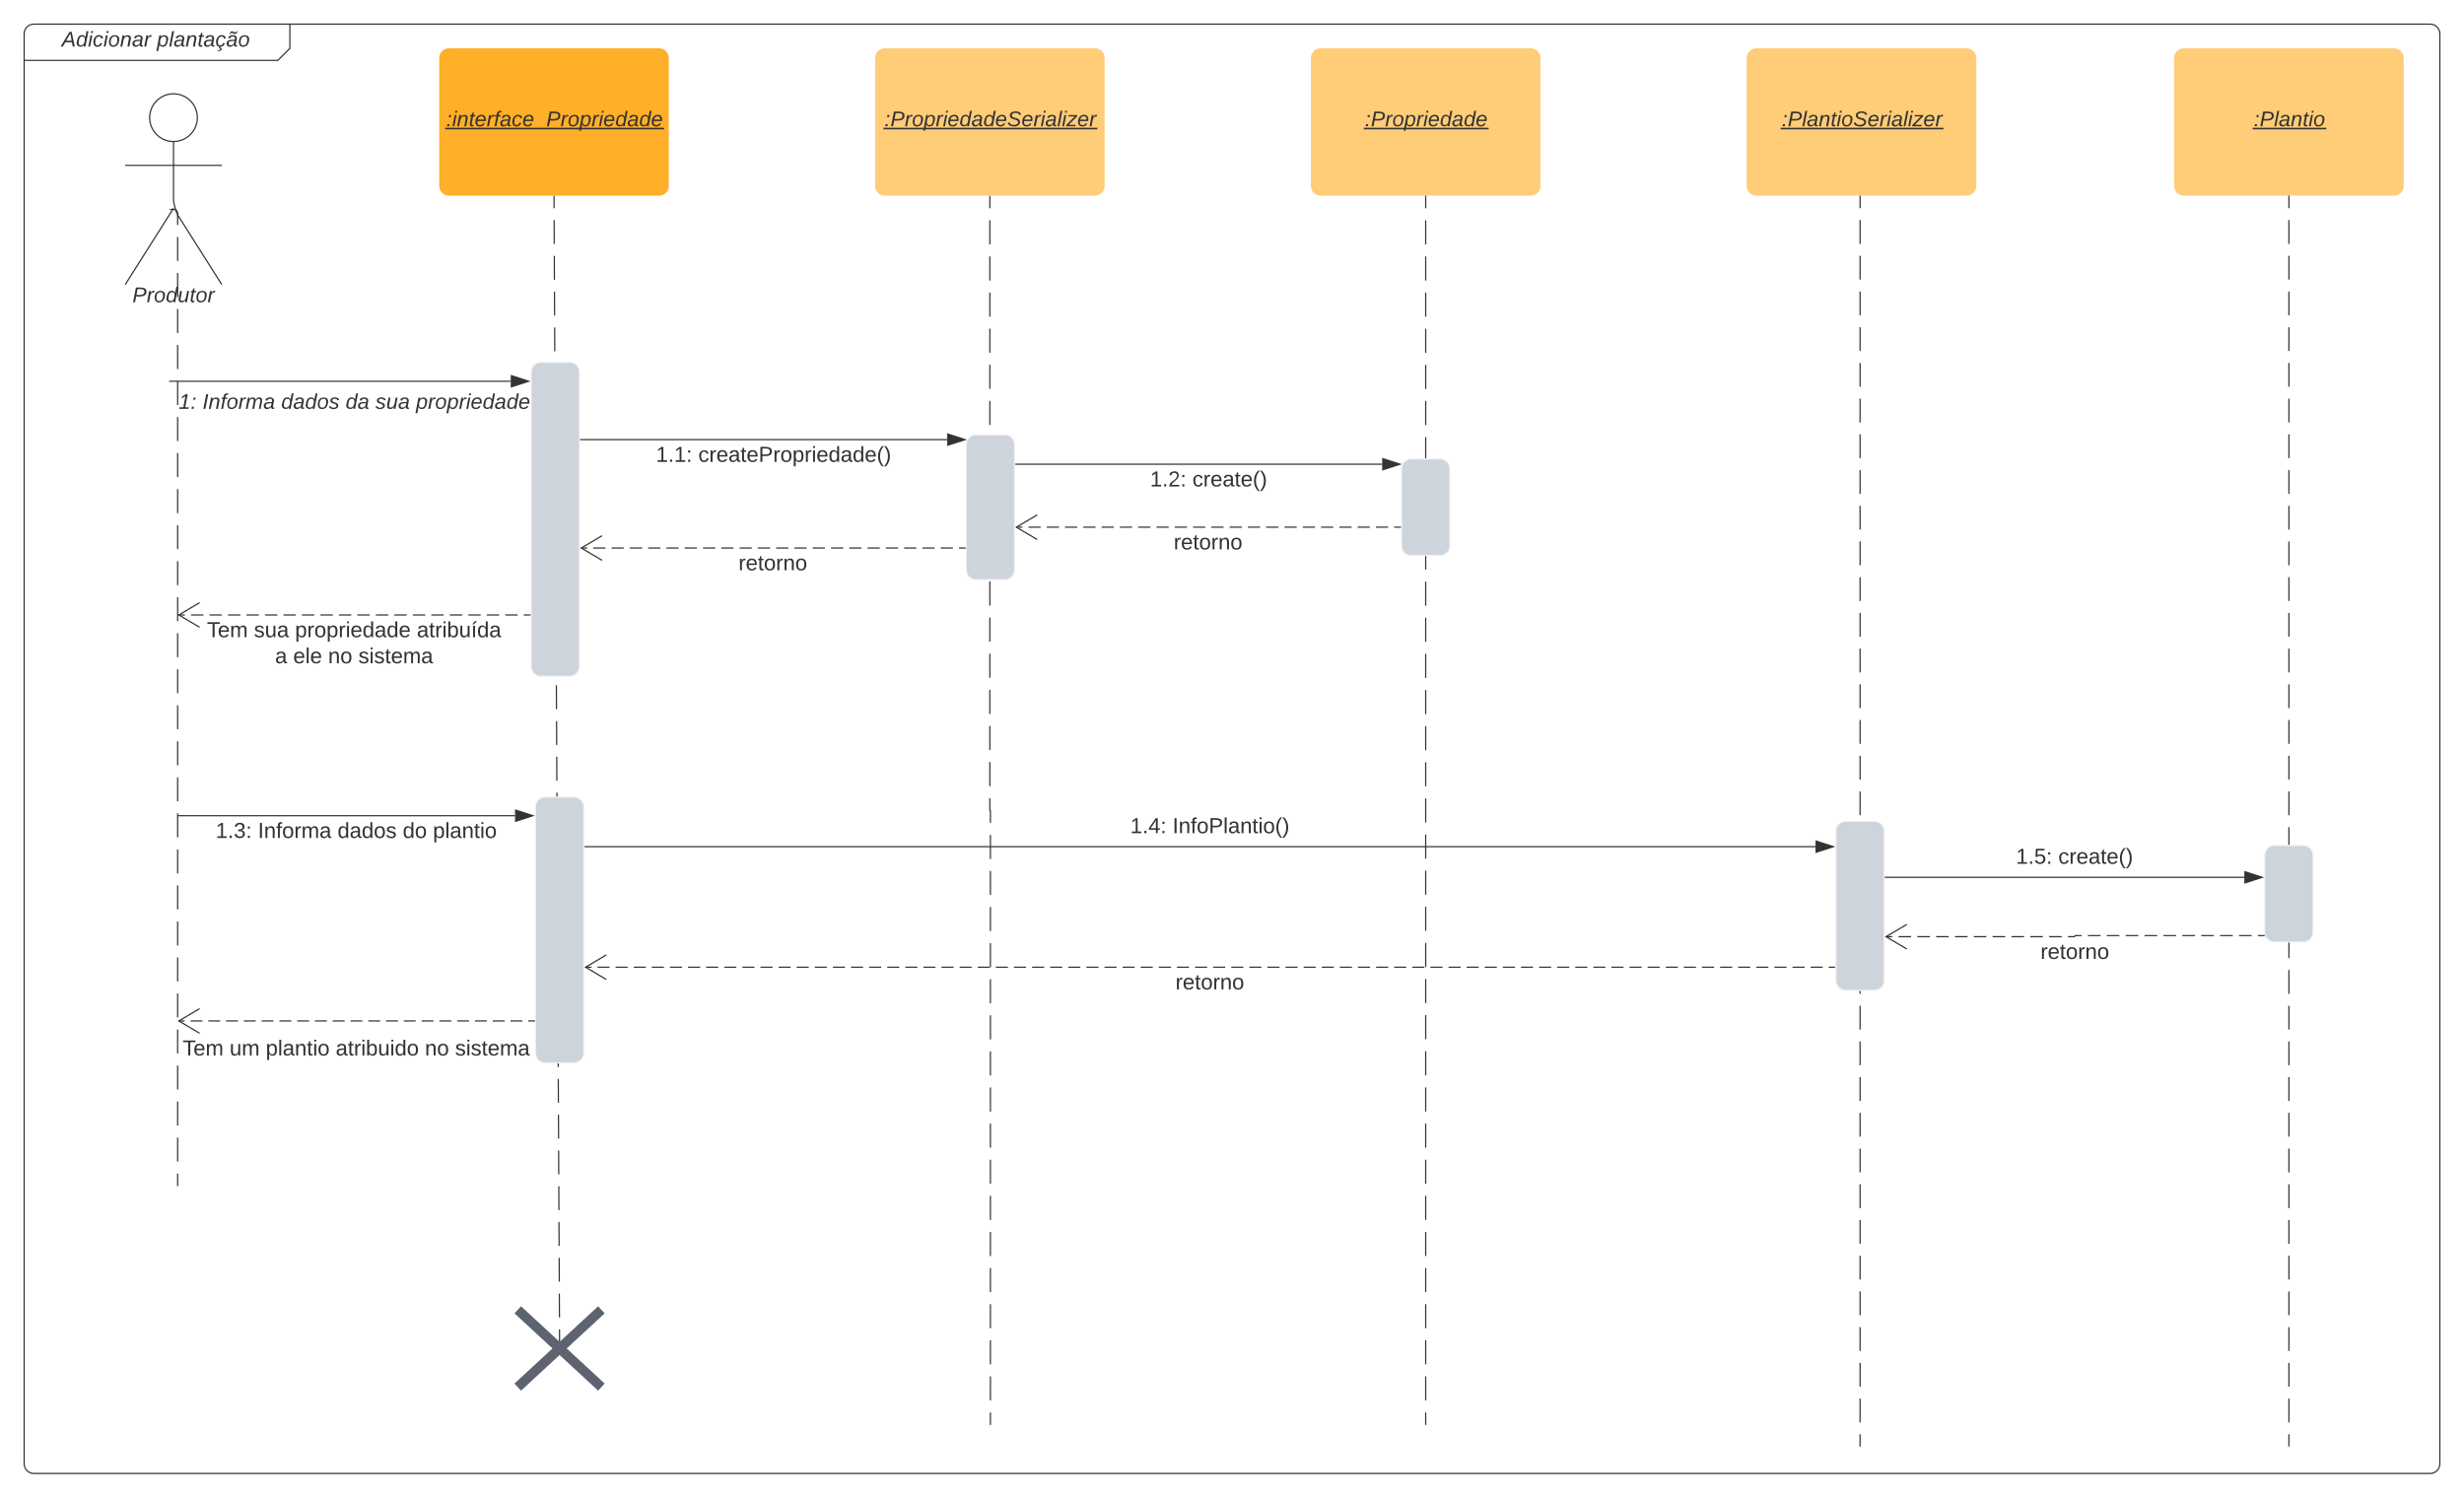 <svg xmlns="http://www.w3.org/2000/svg" xmlns:xlink="http://www.w3.org/1999/xlink" xmlns:lucid="lucid" width="2040" height="1240"><g transform="translate(-240 -180)" lucid:page-tab-id="0_0"><path d="M0 0h2320v1898.46H0z" fill="#fff"/><path d="M260 208c0-4.42 3.58-8 8-8h204c4.42 0 8 3.58 8 8v4.93c0 3.9-2.24 9.3-5 12.07-2.76 2.76-8.17 5-12.07 5H268c-4.42 0-8-3.58-8-8z" fill="#fff"/><path d="M480 200v20l-10 10H260" stroke="#333" fill="none"/><path d="M260 208c0-4.42 3.58-8 8-8h1984c4.42 0 8 3.58 8 8v1184c0 4.42-3.58 8-8 8H268c-4.42 0-8-3.58-8-8z" stroke="#333" fill="none"/><use xlink:href="#a" transform="matrix(1,0,0,1,268,200) translate(23.074 18.556)"/><use xlink:href="#b" transform="matrix(1,0,0,1,268,200) translate(101.938 18.556)"/><path d="M698.7 342.5l.04 9.88m.05 9.87l.08 19.75m.05 9.88l.1 19.75m.04 9.87l.1 19.76m.05 9.87l.1 19.75m.04 9.88l.1 19.75m.04 9.88l.1 19.75m.05 9.88l.1 19.76m.04 9.88l.1 19.75m.03 9.86l.1 19.75m.05 9.9l.1 19.74m.04 9.88l.1 19.75m.05 9.87l.1 19.75m.04 9.87l.1 19.75m.05 9.88l.1 19.75m.05 9.87l.1 19.75m.04 9.88l.1 19.75m.04 9.88l.1 19.75m.05 9.87l.1 19.75m.04 9.88l.1 19.75m.04 9.88l.1 19.75m.06 9.88l.1 19.75m.04 9.88l.1 19.76m.04 9.88l.1 19.75m.05 9.86l.08 19.75m.05 9.9l.1 19.74m.05 9.87l.1 19.77m.04 9.87l.1 19.75m.04 9.87l.1 19.75m.05 9.87l.1 19.75m.05 9.87l.1 19.75m.04 9.88l.1 19.75m.04 9.87l.05 9.88" stroke="#333" fill="none"/><path d="M699.2 342.5l-1 .02V342h1z" stroke="#333" stroke-width=".05" fill="#333"/><path d="M703.28 1290.54l.02 3.5" stroke="#333" fill="none"/><path d="M679.76 488c0-4.42 3.58-8 8-8h24c4.42 0 8 3.58 8 8v244c0 4.42-3.58 8-8 8h-24c-4.42 0-8-3.58-8-8z" stroke="#f2f2f2" fill="#ced4db"/><path d="M1059.52 342.5v9.97m0 9.96v19.93m0 9.97v19.93m0 9.97v19.93m0 9.96v19.94m0 9.96v19.93m0 9.97v19.93m0 9.97v19.93m0 9.97v19.93m0 9.96v19.95m0 9.96v19.94m0 9.97v19.94m0 9.97v19.94m0 9.96v19.94m0 9.96v19.93m0 9.97v19.93m0 9.97v19.93m0 9.96v9.96l.07.17.16.07.17.07.07.17v9.97m0 9.97v19.93m0 9.97V921m0 9.97v19.93m0 9.96v19.94m0 9.96v19.93m0 9.96v19.93m0 9.96v19.93m0 9.95v19.94m0 9.95v19.93m0 9.97v19.93m0 9.97v19.93m0 9.97v19.93m0 9.96v19.94m0 9.96v19.93m0 9.97v19.93m0 9.97v19.93m0 9.96v9.97" stroke="#333" fill="none"/><path d="M1060.02 342.5h-1v-.5h1z" stroke="#333" stroke-width=".05" fill="#333"/><path d="M1060 1359.5v.5" stroke="#333" fill="none"/><path d="M660 1264.5c0-4.42 3.58-8 8-8h70.57c4.42 0 8 3.58 8 8v64c0 4.4-3.58 8-8 8H668c-4.42 0-8-3.6-8-8z" fill="none"/><path d="M668.66 1264.5l69.26 64m0-64l-69.26 64" stroke="#5d646f" stroke-width="8" fill="none"/><path d="M1040 548c0-4.42 3.58-8 8-8h24c4.42 0 8 3.58 8 8v104c0 4.42-3.58 8-8 8h-24c-4.42 0-8-3.58-8-8z" stroke="#f2f2f2" fill="#ced4db"/><path d="M603.65 228c0-4.42 3.58-8 8-8h174.07c4.42 0 8 3.58 8 8v106c0 4.42-3.58 8-8 8H611.65c-4.42 0-8-3.58-8-8z" stroke="#000" stroke-opacity="0" fill="#ffaf28"/><use xlink:href="#c" transform="matrix(1,0,0,1,611.65,228) translate(-2.253 56.556)"/><path d="M964.48 228c0-4.42 3.6-8 8-8h174.08c4.42 0 8 3.58 8 8v106c0 4.42-3.58 8-8 8H972.48c-4.4 0-8-3.58-8-8z" stroke="#000" stroke-opacity="0" fill="#ffcc78"/><use xlink:href="#d" transform="matrix(1,0,0,1,972.484,228) translate(-0.204 56.556)"/><path d="M403.4 277.42c0 10.9-8.84 19.75-19.75 19.75-10.9 0-19.75-8.85-19.75-19.75s8.84-19.75 19.75-19.75c10.9 0 19.75 8.84 19.75 19.75z" stroke="#333" fill="#fff"/><path d="M383.65 297.17v47.3c0 4.4 1.92 11.02 4.28 14.76l35.72 56.44m-40-63.2l-40 63.2m0-98.75h80" stroke="#333" fill="none"/><path d="M343.65 265.67c0-4.42 3.58-8 8-8h64c4.42 0 8 3.58 8 8v164c0 4.4-3.58 8-8 8h-64c-4.42 0-8-3.6-8-8z" fill="none"/><use xlink:href="#e" transform="matrix(1,0,0,1,263.65,415.666) translate(85.975 14.556)"/><path d="M384.15 353.4l2.06.85.86 2.06v9.95m0 9.94v19.88m0 9.94v19.88m0 9.94v19.9m0 9.93v19.88m0 9.95v19.88m0 9.94v19.88m0 9.95v19.88m0 9.94v19.9m0 9.93v19.88m0 9.94v19.9m0 9.93v19.88m0 9.95v19.88m0 9.94V754m0 9.93v19.88m0 9.95v19.9m0 9.93v19.88m0 9.94v19.9m0 9.93v19.88m0 9.96v19.88m0 9.94v19.9m0 9.93v19.9m0 9.93v19.9m0 9.93v19.88m0 9.95v19.87m0 9.94v19.9m0 9.94v19.88m0 9.94v9.94M384.16 353.4h-3.5M387.06 1161.6v.5M380.5 495.67h282.38M380.5 495.67h-.5" stroke="#333" fill="none"/><path d="M677.64 495.67l-14.26 4.63v-9.27z" stroke="#333" fill="#333"/><use xlink:href="#f" transform="matrix(1,0,0,1,368.198,504.301) translate(0 14.222)"/><use xlink:href="#g" transform="matrix(1,0,0,1,368.198,504.301) translate(19.753 14.222)"/><use xlink:href="#h" transform="matrix(1,0,0,1,368.198,504.301) translate(39.506 14.222)"/><use xlink:href="#i" transform="matrix(1,0,0,1,368.198,504.301) translate(104.593 14.222)"/><use xlink:href="#j" transform="matrix(1,0,0,1,368.198,504.301) translate(157.926 14.222)"/><use xlink:href="#k" transform="matrix(1,0,0,1,368.198,504.301) translate(182.617 14.222)"/><use xlink:href="#l" transform="matrix(1,0,0,1,368.198,504.301) translate(216.198 14.222)"/><path d="M1325.32 228c0-4.42 3.58-8 8-8h174.07c4.4 0 8 3.58 8 8v106c0 4.42-3.6 8-8 8H1333.3c-4.42 0-8-3.58-8-8z" stroke="#000" stroke-opacity="0" fill="#ffcc78"/><use xlink:href="#m" transform="matrix(1,0,0,1,1333.318,228) translate(36.71 56.556)"/><path d="M1420.36 342.5v9.97m0 9.97v19.94m0 9.97v19.94m0 9.96v19.95m0 9.98v19.94m0 9.97v19.93m0 9.97v19.94m0 9.97v19.95m0 9.97v19.94m0 9.98v19.94m0 9.97v19.94m0 9.96v19.94m0 9.97v19.94m0 9.98v19.94m0 9.97v19.94m0 9.97v19.95m0 9.97v19.94m0 9.97v19.94m0 9.97v19.94m0 9.97v19.94m0 9.96v19.95m0 9.98v19.94m0 9.97v19.93m0 9.97v19.94m0 9.97v19.95m0 9.97v19.94m0 9.98v19.94m0 9.97v19.94m0 9.96V1190m0 9.97v19.94m0 9.98v19.94m0 9.97v19.94m0 9.97v19.95m0 9.97v19.94m0 9.97v9.97" stroke="#333" fill="none"/><path d="M1420.86 342.5h-1v-.5h1z" stroke="#333" stroke-width=".05" fill="#333"/><path d="M1420.36 1359.5v.5" stroke="#333" fill="none"/><path d="M1686.15 228c0-4.42 3.58-8 8-8h174.08c4.42 0 8 3.58 8 8v106c0 4.42-3.58 8-8 8h-174.08c-4.42 0-8-3.58-8-8z" stroke="#000" stroke-opacity="0" fill="#ffcc78"/><use xlink:href="#n" transform="matrix(1,0,0,1,1694.152,228) translate(21.006 56.556)"/><path d="M2040 228c0-4.42 3.58-8 8-8h174.08c4.4 0 8 3.58 8 8v106c0 4.42-3.6 8-8 8H2048c-4.42 0-8-3.58-8-8z" stroke="#000" stroke-opacity="0" fill="#ffcc78"/><use xlink:href="#o" transform="matrix(1,0,0,1,2048,228) translate(57.92 56.556)"/><path d="M678.76 689.18h-5.1m-5.1 0h-10.2m-5.1 0h-10.2m-5.1 0h-10.22m-5.1 0h-10.2m-5.1 0h-10.2m-5.1 0h-10.2m-5.1 0H566.5m-5.1 0h-10.2m-5.1 0h-10.2m-5.1 0h-10.2m-5.1 0H505.3m-5.1 0H490m-5.1 0h-10.2m-5.1 0h-10.2m-5.1 0h-10.22m-5.1 0h-10.2m-5.1 0h-10.2m-5.1 0h-10.2m-5.1 0h-5.1" stroke="#333" fill="none"/><path d="M679.26 689.68h-.5v-1h.5z" stroke="#333" stroke-width=".05" fill="#333"/><path d="M405.25 679l-17.2 10.18 17.2 10.18" stroke="#333" fill="none"/><use xlink:href="#p" transform="matrix(1,0,0,1,411.334,693.179) translate(0.005 14.4)"/><use xlink:href="#q" transform="matrix(1,0,0,1,411.334,693.179) translate(38.905 14.4)"/><use xlink:href="#r" transform="matrix(1,0,0,1,411.334,693.179) translate(72.905 14.4)"/><use xlink:href="#s" transform="matrix(1,0,0,1,411.334,693.179) translate(173.755 14.4)"/><use xlink:href="#t" transform="matrix(1,0,0,1,411.334,693.179) translate(56.405 36)"/><use xlink:href="#u" transform="matrix(1,0,0,1,411.334,693.179) translate(71.405 36)"/><use xlink:href="#v" transform="matrix(1,0,0,1,411.334,693.179) translate(100.355 36)"/><use xlink:href="#w" transform="matrix(1,0,0,1,411.334,693.179) translate(125.355 36)"/><path d="M1780 342.5v9.86m0 9.85v19.73m0 9.86v19.7m0 9.86v19.7m0 9.87v19.7m0 9.87v19.7m0 9.87v19.72m0 9.84v19.72m0 9.85v19.73m0 9.86v19.7m0 9.86v19.7m0 9.87v19.7m0 9.87v19.7m0 9.87v19.72m0 9.84v19.72m0 9.85v19.73m0 9.86v19.7m0 9.86v19.7m0 9.87v19.7m0 9.87v19.7m0 9.87v19.72m0 9.84v19.72m0 9.85v19.73m0 9.86v19.7m0 9.86v19.7m0 9.87v19.7m0 9.87v19.7m0 9.87v19.72m0 9.84v19.72m0 9.85v19.73m0 9.86v19.7m0 9.86v19.7m0 9.87v19.7m0 9.87v19.7m0 9.87v19.72m0 9.84v9.86" stroke="#333" fill="none"/><path d="M1780.5 342.5h-1v-.5h1z" stroke="#333" stroke-width=".05" fill="#333"/><path d="M1780 1377.5v.5M2135.04 342.5v9.86m0 9.85v19.73m0 9.86v19.7m0 9.86v19.7m0 9.87v19.7m0 9.87v19.7m0 9.87v19.72m0 9.84v19.72m0 9.85v19.73m0 9.86v19.7m0 9.86v19.7m0 9.87v19.7m0 9.87v19.7m0 9.87v19.72m0 9.84v19.72m0 9.85v19.73m0 9.86v19.7m0 9.86v19.7m0 9.87v19.7m0 9.87v19.7m0 9.87v19.72m0 9.84v19.72m0 9.85v19.73m0 9.86v19.7m0 9.86v19.7m0 9.87v19.7m0 9.87v19.7m0 9.87v19.72m0 9.84v19.72m0 9.85v19.73m0 9.86v19.7m0 9.86v19.7m0 9.87v19.7m0 9.87v19.7m0 9.87v19.72m0 9.84v9.86" stroke="#333" fill="none"/><path d="M2135.54 342.5h-1v-.5h1z" stroke="#333" stroke-width=".05" fill="#333"/><path d="M2135.04 1377.5v.5M720.76 544h303.48" stroke="#333" fill="none"/><path d="M720.77 544.5h-.5v-1h.5z" stroke="#333" stroke-width=".05" fill="#333"/><path d="M1039 544l-14.27 4.64v-9.27z" stroke="#333" fill="#333"/><use xlink:href="#x" transform="matrix(1,0,0,1,783.09,548.007) translate(0.005 14.4)"/><use xlink:href="#y" transform="matrix(1,0,0,1,783.09,548.007) translate(35.005 14.4)"/><path d="M1039 633.76h-5.04m-5.05 0h-10.08m-5.04 0h-10.1m-5.04 0h-10.1m-5.03 0h-10.08m-5.05 0h-10.1m-5.03 0h-10.1m-5.04 0H928m-5.03 0h-10.1m-5.04 0h-10.1m-5.03 0h-10.1m-5.04 0h-10.1m-5.03 0h-10.1m-5.04 0h-10.1m-5.04 0h-10.1m-5.04 0h-10.1m-5.03 0h-10.1m-5.05 0h-10.1m-5.03 0h-10.1m-5.04 0h-10.1m-5.03 0h-10.1m-5.04 0h-5.03" stroke="#333" fill="none"/><path d="M1039.5 634.26h-.5v-1h.5z" stroke="#333" stroke-width=".05" fill="#333"/><path d="M738.46 623.58l-17.22 10.18 17.22 10.18" stroke="#333" fill="none"/><use xlink:href="#z" transform="matrix(1,0,0,1,851.43,637.759) translate(0.005 14.4)"/><path d="M1400.36 568c0-4.42 3.58-8 8-8h24c4.4 0 8 3.58 8 8v64c0 4.42-3.6 8-8 8h-24c-4.42 0-8-3.58-8-8z" stroke="#f2f2f2" fill="#ced4db"/><path d="M1081 564.36h303.35" stroke="#333" fill="none"/><path d="M1081 564.86h-.5v-1h.5z" stroke="#333" stroke-width=".05" fill="#333"/><path d="M1399.1 564.36l-14.25 4.64v-9.27z" stroke="#333" fill="#333"/><use xlink:href="#A" transform="matrix(1,0,0,1,1192.191,568.364) translate(0.005 14.4)"/><use xlink:href="#B" transform="matrix(1,0,0,1,1192.191,568.364) translate(35.005 14.4)"/><path d="M1399.36 616.5h-5.05m-5.04 0h-10.1m-5.04 0h-10.1m-5.04 0h-10.1m-5.04 0h-10.1m-5.04 0h-10.1m-5.04 0h-10.1m-5.04 0h-10.1m-5.04 0h-10.1m-5.04 0h-10.1m-5.04 0h-10.1m-5.04 0h-10.1m-5.04 0h-10.1m-5.04 0h-10.1m-5.04 0h-10.1m-5.04 0h-10.1m-5.04 0h-10.1m-5.04 0h-10.1m-5.04 0h-10.1m-5.04 0h-10.1m-5.04 0h-10.1m-5.04 0h-5.05" stroke="#333" fill="none"/><path d="M1399.86 617h-.52v-1h.52z" stroke="#333" stroke-width=".05" fill="#333"/><path d="M1098.7 606.33l-17.22 10.18 17.22 10.2" stroke="#333" fill="none"/><use xlink:href="#z" transform="matrix(1,0,0,1,1211.728,620.51) translate(0.005 14.4)"/><path d="M724.3 881.03H1743.1" stroke="#333" fill="none"/><path d="M724.3 881.53h-.5v-1h.5z" stroke="#333" stroke-width=".05" fill="#333"/><path d="M1757.88 881.03l-14.26 4.64v-9.27z" stroke="#333" fill="#333"/><use xlink:href="#C" transform="matrix(1,0,0,1,1175.744,855.435) translate(0.005 14.4)"/><use xlink:href="#D" transform="matrix(1,0,0,1,1175.744,855.435) translate(35.005 14.4)"/><path d="M724.7 980.82h5m5 0h9.98m5 0h10m5 0h9.98m5 0h10m5 0h9.98m5 0h10m5 0h9.98m5 0h10m5 0h9.98m5 0h10m5 0h9.98m5 0h10m5 0h9.98m5 0h10m5 0h9.98m5 0h10m5 0h9.98m5 0h10m5 0h9.98m5 0h10m5 0h9.98m5 0h10m5 0h9.98m5 0h10m5 0h9.98m5 0h10m5 0h9.98m5 0h10m5 0h9.98m5 0h10m5 0h9.98m5 0h10m5 0h9.98m5 0h10m5 0h9.98m5 0h10m5 0h9.98m5 0h10m5 0h9.98m5 0h10m5 0h9.98m5 0h10m5 0h9.98m5 0h10m5 0h9.98m5 0h10m5 0h9.98m5 0h10m5 0h9.98m5 0h10m5 0h9.98m5 0h10m4.98 0h10m5 0h10m4.98 0h10m5 0h10m4.98 0h10m5 0h10m4.98 0h10m5 0h10m4.98 0h10m5 0h10m4.98 0h10m5 0h10m4.98 0h10m5 0h10m4.98 0h10m5 0h10m4.98 0h5M741.98 970.64l-17.2 10.18 17.2 10.18" stroke="#333" fill="none"/><path d="M1759.5 981.32h-.5v-1h.5z" stroke="#333" stroke-width=".05" fill="#333"/><use xlink:href="#z" transform="matrix(1,0,0,1,1213.194,984.817) translate(0.005 14.4)"/><path d="M683.3 848c0-4.42 3.57-8 8-8h24c4.4 0 8 3.58 8 8v204c0 4.42-3.6 8-8 8h-24c-4.43 0-8-3.58-8-8z" stroke="#f2f2f2" fill="#ced4db"/><path d="M666.4 855.4H387.56" stroke="#333" fill="none"/><path d="M681.17 855.4l-14.27 4.63v-9.27z" stroke="#333" fill="#333"/><path d="M387.57 855.4h-.5" stroke="#333" fill="none"/><g><use xlink:href="#E" transform="matrix(1,0,0,1,418.522,859.391) translate(0.005 14.4)"/><use xlink:href="#F" transform="matrix(1,0,0,1,418.522,859.391) translate(35.005 14.4)"/><use xlink:href="#G" transform="matrix(1,0,0,1,418.522,859.391) translate(100.905 14.4)"/><use xlink:href="#H" transform="matrix(1,0,0,1,418.522,859.391) translate(154.905 14.4)"/><use xlink:href="#I" transform="matrix(1,0,0,1,418.522,859.391) translate(179.905 14.4)"/></g><path d="M682.3 1025.33h-4.92m-4.9 0h-9.8m-4.92 0h-9.8m-4.92 0h-9.8m-4.9 0h-9.82m-4.9 0h-9.82m-4.9 0h-9.8m-4.92 0h-9.8m-4.92 0h-9.8m-4.9 0h-9.82m-4.9 0h-9.82m-4.9 0h-9.8m-4.92 0h-9.8m-4.92 0h-9.8m-4.9 0h-9.82m-4.9 0h-9.82m-4.9 0h-9.8m-4.92 0h-9.8m-4.92 0h-9.8m-4.9 0h-9.82m-4.9 0h-4.9" stroke="#333" fill="none"/><path d="M682.8 1025.83h-.53v-1h.52z" stroke="#333" stroke-width=".05" fill="#333"/><path d="M405.25 1015.15l-17.2 10.18 17.2 10.18" stroke="#333" fill="none"/><g><use xlink:href="#p" transform="matrix(1,0,0,1,391.172,1039.508) translate(0.005 14.4)"/><use xlink:href="#J" transform="matrix(1,0,0,1,391.172,1039.508) translate(38.905 14.4)"/><use xlink:href="#K" transform="matrix(1,0,0,1,391.172,1039.508) translate(68.855 14.4)"/><use xlink:href="#L" transform="matrix(1,0,0,1,391.172,1039.508) translate(126.755 14.4)"/><use xlink:href="#v" transform="matrix(1,0,0,1,391.172,1039.508) translate(200.605 14.4)"/><use xlink:href="#w" transform="matrix(1,0,0,1,391.172,1039.508) translate(225.605 14.4)"/></g><path d="M1760 868c0-4.42 3.58-8 8-8h24c4.42 0 8 3.58 8 8v124c0 4.42-3.58 8-8 8h-24c-4.42 0-8-3.58-8-8zM2115.04 888c0-4.42 3.58-8 8-8h24c4.42 0 8 3.58 8 8v64c0 4.42-3.58 8-8 8h-24c-4.42 0-8-3.58-8-8z" stroke="#f2f2f2" fill="#ced4db"/><path d="M1801 906.4h297.15" stroke="#333" fill="none"/><path d="M1801 906.9h-.5v-1h.5z" stroke="#333" stroke-width=".05" fill="#333"/><path d="M2112.92 906.4l-14.27 4.64v-9.27z" stroke="#333" fill="#333"/><g><use xlink:href="#M" transform="matrix(1,0,0,1,1909.094,880.803) translate(0.005 14.4)"/><use xlink:href="#B" transform="matrix(1,0,0,1,1909.094,880.803) translate(35.005 14.4)"/></g><path d="M2114.56 954.66h-5.2m-5.22 0h-10.42m-5.2 0h-10.43m-5.22 0h-10.42m-5.22 0h-10.42m-5.2 0h-10.43m-5.22 0h-10.42m-5.2 0h-10.43m-5.22 0h-10.4m-5.22 0h-10.42m-5.2 0h-5.22l-.32.13-.14.32-.13.32-.32.13h-5.2m-5.2 0h-10.4m-5.2 0h-10.4m-5.18 0h-10.4m-5.2 0h-10.4m-5.2 0h-10.38m-5.2 0h-10.4m-5.2 0H1843m-5.2 0h-10.4m-5.2 0h-10.4m-5.2 0h-5.2" stroke="#333" fill="none"/><path d="M2115.17 955.16h-.62v-1h.4z" stroke="#333" stroke-width=".05" fill="#333"/><path d="M1818.7 945.4l-17.22 10.17 17.22 10.18" stroke="#333" fill="none"/><g><use xlink:href="#z" transform="matrix(1,0,0,1,1929.37,959.566) translate(0.005 14.4)"/></g><defs><path fill="#333" d="M187 0l-14-72H61L19 0h-37l149-248h38L221 0h-34zm-19-99l-22-123L76-99h92" id="N"/><path fill="#333" d="M133-28C103 26-5 8 13-77c13-62 24-115 90-117 29-1 46 15 56 35l19-102h32L160 0h-30zM45-64c-2 27 10 43 35 43 54-1 69-50 69-103 0-29-15-46-42-46-53-1-58 58-62 106" id="O"/><path fill="#333" d="M50-231l6-30h32l-6 30H50zM6 0l37-190h31L37 0H6" id="P"/><path fill="#333" d="M44-68c0 29 11 47 38 47 30 0 42-19 51-41l28 9C148-21 126 4 82 4 31 4 10-29 12-85c3-77 74-140 146-93 12 8 15 23 18 40l-31 5c-1-22-13-36-36-36-52 0-65 49-65 101" id="Q"/><path fill="#333" d="M30-147c31-64 166-65 159 27C183-49 158 1 86 4 9 8 1-88 30-147zM88-20c53 0 68-48 68-100 0-31-11-51-44-50-52 1-68 46-68 97 0 32 13 53 44 53" id="R"/><path fill="#333" d="M67-158c22-48 132-52 116 29L158 0h-32l25-140c3-38-53-32-70-12C52-117 51-52 38 0H6l36-190h30" id="S"/><path fill="#333" d="M165-48c-4 18 1 34 23 27l-3 20c-29 8-62 0-52-35h-2C116-14 99 4 63 4 30 4 8-16 8-49c0-68 71-67 138-67 10-26 0-56-31-54-26 1-42 9-47 31l-32-5c8-67 160-71 144 15-5 28-9 54-15 81zM42-50c3 52 80 24 89-6 7-12 7-24 11-38-47 1-103-4-100 44" id="T"/><path fill="#333" d="M66-151c12-25 30-51 66-40l-6 26C45-176 58-65 38 0H6l36-190h30" id="U"/><g id="a"><use transform="matrix(0.049,0,0,0.049,0,0)" xlink:href="#N"/><use transform="matrix(0.049,0,0,0.049,11.852,0)" xlink:href="#O"/><use transform="matrix(0.049,0,0,0.049,21.728,0)" xlink:href="#P"/><use transform="matrix(0.049,0,0,0.049,25.63,0)" xlink:href="#Q"/><use transform="matrix(0.049,0,0,0.049,34.519,0)" xlink:href="#P"/><use transform="matrix(0.049,0,0,0.049,38.42,0)" xlink:href="#R"/><use transform="matrix(0.049,0,0,0.049,48.296,0)" xlink:href="#S"/><use transform="matrix(0.049,0,0,0.049,58.173,0)" xlink:href="#T"/><use transform="matrix(0.049,0,0,0.049,68.049,0)" xlink:href="#U"/></g><path fill="#333" d="M67-162c32-53 139-36 121 50C175-51 163 2 97 4 68 4 52-11 42-31 38 6 28 39 22 75H-9l50-265h29c-1 10 0 20-3 28zm89 36c0-26-10-43-35-43-54 0-67 50-69 103-1 29 14 45 42 46 53 0 62-58 62-106" id="V"/><path fill="#333" d="M6 0l50-261h32L37 0H6" id="W"/><path fill="#333" d="M51-54c-9 22 5 41 31 30L79-1C43 14 10-4 19-52l22-115H19l5-23h22l19-43h21l-9 43h35l-4 23H73" id="X"/><path fill="#333" d="M44-68c0 29 11 47 38 47 30 0 42-19 51-41l28 9C148-21 126 4 82 4 31 4 10-29 12-85c3-77 74-140 146-93 12 8 15 23 18 40l-31 5c-1-22-13-36-36-36-52 0-65 49-65 101zM85 43c0-13-18-15-31-12L71 0h19L80 17c16 1 28 8 28 24 0 34-40 36-72 32l4-16c19 4 44 4 45-14" id="Y"/><path fill="#333" d="M166-48c-4 18 1 34 23 27l-3 20c-29 8-62 0-52-35h-2C117-14 100 4 64 4 31 4 9-16 9-49c0-68 71-67 138-67 10-26 0-56-31-54-26 1-42 9-47 31l-32-5c8-67 160-71 144 15-5 28-9 54-15 81zM43-50c3 52 80 24 89-6 7-12 7-24 11-38-47 1-103-4-100 44zm150-208c-8 21-15 46-44 47-22 0-30-19-50-21-14 0-21 10-25 21H58c8-21 14-47 44-47 22 0 32 18 50 21 13-1 21-10 25-21h16" id="Z"/><g id="b"><use transform="matrix(0.049,0,0,0.049,0,0)" xlink:href="#V"/><use transform="matrix(0.049,0,0,0.049,9.877,0)" xlink:href="#W"/><use transform="matrix(0.049,0,0,0.049,13.778,0)" xlink:href="#T"/><use transform="matrix(0.049,0,0,0.049,23.654,0)" xlink:href="#S"/><use transform="matrix(0.049,0,0,0.049,33.531,0)" xlink:href="#X"/><use transform="matrix(0.049,0,0,0.049,38.469,0)" xlink:href="#T"/><use transform="matrix(0.049,0,0,0.049,48.346,0)" xlink:href="#Y"/><use transform="matrix(0.049,0,0,0.049,57.235,0)" xlink:href="#Z"/><use transform="matrix(0.049,0,0,0.049,67.111,0)" xlink:href="#R"/></g><path fill="#333" d="M44-154l7-36h35l-8 36H44zM14 0l7-36h35L49 0H14" id="aa"/><path fill="#333" d="M111-194c62-3 86 47 72 106H45c-7 38 6 69 45 68 27-1 43-14 53-32l24 11C152-15 129 4 87 4 38 3 12-23 12-71c0-70 32-119 99-123zm44 81c14-66-71-72-95-28-4 8-8 17-11 28h106" id="ab"/><path fill="#333" d="M76-167L44 0H12l33-167H18l4-23h27c3-47 25-81 82-69l-4 24c-35-8-44 15-46 45h37l-5 23H76" id="ac"/><path fill="#333" d="M-28 44V31h207v13H-28" id="ad"/><path fill="#333" d="M238-179c0 84-86 86-175 82L45 0H11l48-248c82 0 179-12 179 69zm-34 1c0-53-64-42-116-43l-19 98c63 0 135 9 135-55" id="ae"/><g id="c"><use transform="matrix(0.049,0,0,0.049,0,0)" xlink:href="#aa"/><use transform="matrix(0.049,0,0,0.049,4.938,0)" xlink:href="#P"/><use transform="matrix(0.049,0,0,0.049,8.84,0)" xlink:href="#S"/><use transform="matrix(0.049,0,0,0.049,18.716,0)" xlink:href="#X"/><use transform="matrix(0.049,0,0,0.049,23.654,0)" xlink:href="#ab"/><use transform="matrix(0.049,0,0,0.049,33.531,0)" xlink:href="#U"/><use transform="matrix(0.049,0,0,0.049,39.407,0)" xlink:href="#ac"/><use transform="matrix(0.049,0,0,0.049,44.346,0)" xlink:href="#T"/><use transform="matrix(0.049,0,0,0.049,54.222,0)" xlink:href="#Q"/><use transform="matrix(0.049,0,0,0.049,63.111,0)" xlink:href="#ab"/><use transform="matrix(0.049,0,0,0.049,72.988,0)" xlink:href="#ad"/><use transform="matrix(0.049,0,0,0.049,82.864,0)" xlink:href="#ae"/><use transform="matrix(0.049,0,0,0.049,94.716,0)" xlink:href="#U"/><use transform="matrix(0.049,0,0,0.049,100.593,0)" xlink:href="#R"/><use transform="matrix(0.049,0,0,0.049,110.469,0)" xlink:href="#V"/><use transform="matrix(0.049,0,0,0.049,120.346,0)" xlink:href="#U"/><use transform="matrix(0.049,0,0,0.049,126.222,0)" xlink:href="#P"/><use transform="matrix(0.049,0,0,0.049,130.123,0)" xlink:href="#ab"/><use transform="matrix(0.049,0,0,0.049,140,0)" xlink:href="#O"/><use transform="matrix(0.049,0,0,0.049,149.877,0)" xlink:href="#T"/><use transform="matrix(0.049,0,0,0.049,159.753,0)" xlink:href="#O"/><use transform="matrix(0.049,0,0,0.049,169.63,0)" xlink:href="#ab"/><path fill="#333" d="M-.9 1.23h181.3v1.3H-.9z"/></g><path fill="#333" d="M194-120c59 52 2 134-86 124-53-6-90-18-98-63l31-7c8 30 29 43 70 43 46 0 84-17 71-62-32-43-135-20-137-98-3-89 178-90 191-16l-30 9c-8-48-127-53-127 5 0 53 81 35 115 65" id="af"/><path fill="#333" d="M-8 0l5-24 140-142H31l5-24h145l-5 24L36-24h119l-5 24H-8" id="ag"/><g id="d"><use transform="matrix(0.049,0,0,0.049,0,0)" xlink:href="#aa"/><use transform="matrix(0.049,0,0,0.049,4.938,0)" xlink:href="#ae"/><use transform="matrix(0.049,0,0,0.049,16.79,0)" xlink:href="#U"/><use transform="matrix(0.049,0,0,0.049,22.667,0)" xlink:href="#R"/><use transform="matrix(0.049,0,0,0.049,32.543,0)" xlink:href="#V"/><use transform="matrix(0.049,0,0,0.049,42.42,0)" xlink:href="#U"/><use transform="matrix(0.049,0,0,0.049,48.296,0)" xlink:href="#P"/><use transform="matrix(0.049,0,0,0.049,52.198,0)" xlink:href="#ab"/><use transform="matrix(0.049,0,0,0.049,62.074,0)" xlink:href="#O"/><use transform="matrix(0.049,0,0,0.049,71.951,0)" xlink:href="#T"/><use transform="matrix(0.049,0,0,0.049,81.827,0)" xlink:href="#O"/><use transform="matrix(0.049,0,0,0.049,91.704,0)" xlink:href="#ab"/><use transform="matrix(0.049,0,0,0.049,101.58,0)" xlink:href="#af"/><use transform="matrix(0.049,0,0,0.049,113.432,0)" xlink:href="#ab"/><use transform="matrix(0.049,0,0,0.049,123.309,0)" xlink:href="#U"/><use transform="matrix(0.049,0,0,0.049,129.185,0)" xlink:href="#P"/><use transform="matrix(0.049,0,0,0.049,133.086,0)" xlink:href="#T"/><use transform="matrix(0.049,0,0,0.049,142.963,0)" xlink:href="#W"/><use transform="matrix(0.049,0,0,0.049,146.864,0)" xlink:href="#P"/><use transform="matrix(0.049,0,0,0.049,150.765,0)" xlink:href="#ag"/><use transform="matrix(0.049,0,0,0.049,159.654,0)" xlink:href="#ab"/><use transform="matrix(0.049,0,0,0.049,169.531,0)" xlink:href="#U"/><path fill="#333" d="M-.9 1.23h177.2v1.3H-.9z"/></g><path fill="#333" d="M67 3c-93-2-31-127-26-193h32L48-50c-3 39 53 32 70 12 30-34 30-101 43-152h32L157 0h-30c1-10 6-24 4-33-14 20-29 37-64 36" id="ah"/><g id="e"><use transform="matrix(0.049,0,0,0.049,0,0)" xlink:href="#ae"/><use transform="matrix(0.049,0,0,0.049,11.852,0)" xlink:href="#U"/><use transform="matrix(0.049,0,0,0.049,17.728,0)" xlink:href="#R"/><use transform="matrix(0.049,0,0,0.049,27.605,0)" xlink:href="#O"/><use transform="matrix(0.049,0,0,0.049,37.481,0)" xlink:href="#ah"/><use transform="matrix(0.049,0,0,0.049,47.358,0)" xlink:href="#X"/><use transform="matrix(0.049,0,0,0.049,52.296,0)" xlink:href="#R"/><use transform="matrix(0.049,0,0,0.049,62.173,0)" xlink:href="#U"/></g><path fill="#333" d="M9 0l6-27h63l36-188-63 39 6-31 66-41h29L110-27h60l-5 27H9" id="ai"/><g id="g"><use transform="matrix(0.049,0,0,0.049,0,0)" xlink:href="#ai"/><use transform="matrix(0.049,0,0,0.049,9.877,0)" xlink:href="#aa"/></g><path fill="#333" d="M14 0l48-248h34L48 0H14" id="aj"/><path fill="#333" d="M248-111c6-24 9-61-24-58-72 9-57 108-77 169h-31l26-142c3-37-50-30-64-10C52-115 50-51 37 0H6l36-190h30c-1 10-6 24-4 32 13-43 101-52 105 5 13-22 29-41 61-41 90 0 28 129 23 194h-31" id="ak"/><g id="h"><use transform="matrix(0.049,0,0,0.049,0,0)" xlink:href="#aj"/><use transform="matrix(0.049,0,0,0.049,4.938,0)" xlink:href="#S"/><use transform="matrix(0.049,0,0,0.049,14.815,0)" xlink:href="#ac"/><use transform="matrix(0.049,0,0,0.049,19.753,0)" xlink:href="#R"/><use transform="matrix(0.049,0,0,0.049,29.63,0)" xlink:href="#U"/><use transform="matrix(0.049,0,0,0.049,35.506,0)" xlink:href="#ak"/><use transform="matrix(0.049,0,0,0.049,50.272,0)" xlink:href="#T"/></g><path fill="#333" d="M55-144c13 50 104 24 104 88C159 21 15 23 1-39l26-10c6 40 102 42 102-4-13-50-104-23-104-87 0-71 143-71 148-8l-29 4c-5-35-85-37-89 0" id="al"/><g id="i"><use transform="matrix(0.049,0,0,0.049,0,0)" xlink:href="#O"/><use transform="matrix(0.049,0,0,0.049,9.877,0)" xlink:href="#T"/><use transform="matrix(0.049,0,0,0.049,19.753,0)" xlink:href="#O"/><use transform="matrix(0.049,0,0,0.049,29.63,0)" xlink:href="#R"/><use transform="matrix(0.049,0,0,0.049,39.506,0)" xlink:href="#al"/></g><g id="j"><use transform="matrix(0.049,0,0,0.049,0,0)" xlink:href="#O"/><use transform="matrix(0.049,0,0,0.049,9.877,0)" xlink:href="#T"/></g><g id="k"><use transform="matrix(0.049,0,0,0.049,0,0)" xlink:href="#al"/><use transform="matrix(0.049,0,0,0.049,8.889,0)" xlink:href="#ah"/><use transform="matrix(0.049,0,0,0.049,18.765,0)" xlink:href="#T"/></g><g id="l"><use transform="matrix(0.049,0,0,0.049,0,0)" xlink:href="#V"/><use transform="matrix(0.049,0,0,0.049,9.877,0)" xlink:href="#U"/><use transform="matrix(0.049,0,0,0.049,15.753,0)" xlink:href="#R"/><use transform="matrix(0.049,0,0,0.049,25.63,0)" xlink:href="#V"/><use transform="matrix(0.049,0,0,0.049,35.506,0)" xlink:href="#U"/><use transform="matrix(0.049,0,0,0.049,41.383,0)" xlink:href="#P"/><use transform="matrix(0.049,0,0,0.049,45.284,0)" xlink:href="#ab"/><use transform="matrix(0.049,0,0,0.049,55.16,0)" xlink:href="#O"/><use transform="matrix(0.049,0,0,0.049,65.037,0)" xlink:href="#T"/><use transform="matrix(0.049,0,0,0.049,74.914,0)" xlink:href="#O"/><use transform="matrix(0.049,0,0,0.049,84.79,0)" xlink:href="#ab"/></g><g id="m"><use transform="matrix(0.049,0,0,0.049,0,0)" xlink:href="#aa"/><use transform="matrix(0.049,0,0,0.049,4.938,0)" xlink:href="#ae"/><use transform="matrix(0.049,0,0,0.049,16.79,0)" xlink:href="#U"/><use transform="matrix(0.049,0,0,0.049,22.667,0)" xlink:href="#R"/><use transform="matrix(0.049,0,0,0.049,32.543,0)" xlink:href="#V"/><use transform="matrix(0.049,0,0,0.049,42.42,0)" xlink:href="#U"/><use transform="matrix(0.049,0,0,0.049,48.296,0)" xlink:href="#P"/><use transform="matrix(0.049,0,0,0.049,52.198,0)" xlink:href="#ab"/><use transform="matrix(0.049,0,0,0.049,62.074,0)" xlink:href="#O"/><use transform="matrix(0.049,0,0,0.049,71.951,0)" xlink:href="#T"/><use transform="matrix(0.049,0,0,0.049,81.827,0)" xlink:href="#O"/><use transform="matrix(0.049,0,0,0.049,91.704,0)" xlink:href="#ab"/><path fill="#333" d="M-.9 1.23h103.37v1.3H-.9z"/></g><g id="n"><use transform="matrix(0.049,0,0,0.049,0,0)" xlink:href="#aa"/><use transform="matrix(0.049,0,0,0.049,4.938,0)" xlink:href="#ae"/><use transform="matrix(0.049,0,0,0.049,16.79,0)" xlink:href="#W"/><use transform="matrix(0.049,0,0,0.049,20.691,0)" xlink:href="#T"/><use transform="matrix(0.049,0,0,0.049,30.568,0)" xlink:href="#S"/><use transform="matrix(0.049,0,0,0.049,40.444,0)" xlink:href="#X"/><use transform="matrix(0.049,0,0,0.049,45.383,0)" xlink:href="#P"/><use transform="matrix(0.049,0,0,0.049,49.284,0)" xlink:href="#R"/><use transform="matrix(0.049,0,0,0.049,59.16,0)" xlink:href="#af"/><use transform="matrix(0.049,0,0,0.049,71.012,0)" xlink:href="#ab"/><use transform="matrix(0.049,0,0,0.049,80.889,0)" xlink:href="#U"/><use transform="matrix(0.049,0,0,0.049,86.765,0)" xlink:href="#P"/><use transform="matrix(0.049,0,0,0.049,90.667,0)" xlink:href="#T"/><use transform="matrix(0.049,0,0,0.049,100.543,0)" xlink:href="#W"/><use transform="matrix(0.049,0,0,0.049,104.444,0)" xlink:href="#P"/><use transform="matrix(0.049,0,0,0.049,108.346,0)" xlink:href="#ag"/><use transform="matrix(0.049,0,0,0.049,117.235,0)" xlink:href="#ab"/><use transform="matrix(0.049,0,0,0.049,127.111,0)" xlink:href="#U"/><path fill="#333" d="M-.9 1.23H133.9v1.3H-.9z"/></g><g id="o"><use transform="matrix(0.049,0,0,0.049,0,0)" xlink:href="#aa"/><use transform="matrix(0.049,0,0,0.049,4.938,0)" xlink:href="#ae"/><use transform="matrix(0.049,0,0,0.049,16.79,0)" xlink:href="#W"/><use transform="matrix(0.049,0,0,0.049,20.691,0)" xlink:href="#T"/><use transform="matrix(0.049,0,0,0.049,30.568,0)" xlink:href="#S"/><use transform="matrix(0.049,0,0,0.049,40.444,0)" xlink:href="#X"/><use transform="matrix(0.049,0,0,0.049,45.383,0)" xlink:href="#P"/><use transform="matrix(0.049,0,0,0.049,49.284,0)" xlink:href="#R"/><path fill="#333" d="M-.9 1.23h60.95v1.3H-.9z"/></g><path fill="#333" d="M127-220V0H93v-220H8v-28h204v28h-85" id="am"/><path fill="#333" d="M100-194c63 0 86 42 84 106H49c0 40 14 67 53 68 26 1 43-12 49-29l28 8c-11 28-37 45-77 45C44 4 14-33 15-96c1-61 26-98 85-98zm52 81c6-60-76-77-97-28-3 7-6 17-6 28h103" id="an"/><path fill="#333" d="M210-169c-67 3-38 105-44 169h-31v-121c0-29-5-50-35-48C34-165 62-65 56 0H25l-1-190h30c1 10-1 24 2 32 10-44 99-50 107 0 11-21 27-35 58-36 85-2 47 119 55 194h-31v-121c0-29-5-49-35-48" id="ao"/><g id="p"><use transform="matrix(0.05,0,0,0.05,0,0)" xlink:href="#am"/><use transform="matrix(0.05,0,0,0.05,8.95,0)" xlink:href="#an"/><use transform="matrix(0.05,0,0,0.05,18.95,0)" xlink:href="#ao"/></g><path fill="#333" d="M135-143c-3-34-86-38-87 0 15 53 115 12 119 90S17 21 10-45l28-5c4 36 97 45 98 0-10-56-113-15-118-90-4-57 82-63 122-42 12 7 21 19 24 35" id="ap"/><path fill="#333" d="M84 4C-5 8 30-112 23-190h32v120c0 31 7 50 39 49 72-2 45-101 50-169h31l1 190h-30c-1-10 1-25-2-33-11 22-28 36-60 37" id="aq"/><path fill="#333" d="M141-36C126-15 110 5 73 4 37 3 15-17 15-53c-1-64 63-63 125-63 3-35-9-54-41-54-24 1-41 7-42 31l-33-3c5-37 33-52 76-52 45 0 72 20 72 64v82c-1 20 7 32 28 27v20c-31 9-61-2-59-35zM48-53c0 20 12 33 32 33 41-3 63-29 60-74-43 2-92-5-92 41" id="ar"/><g id="q"><use transform="matrix(0.05,0,0,0.05,0,0)" xlink:href="#ap"/><use transform="matrix(0.05,0,0,0.05,9,0)" xlink:href="#aq"/><use transform="matrix(0.05,0,0,0.05,19,0)" xlink:href="#ar"/></g><path fill="#333" d="M115-194c55 1 70 41 70 98S169 2 115 4C84 4 66-9 55-30l1 105H24l-1-265h31l2 30c10-21 28-34 59-34zm-8 174c40 0 45-34 45-75s-6-73-45-74c-42 0-51 32-51 76 0 43 10 73 51 73" id="as"/><path fill="#333" d="M114-163C36-179 61-72 57 0H25l-1-190h30c1 12-1 29 2 39 6-27 23-49 58-41v29" id="at"/><path fill="#333" d="M100-194c62-1 85 37 85 99 1 63-27 99-86 99S16-35 15-95c0-66 28-99 85-99zM99-20c44 1 53-31 53-75 0-43-8-75-51-75s-53 32-53 75 10 74 51 75" id="au"/><path fill="#333" d="M24-231v-30h32v30H24zM24 0v-190h32V0H24" id="av"/><path fill="#333" d="M85-194c31 0 48 13 60 33l-1-100h32l1 261h-30c-2-10 0-23-3-31C134-8 116 4 85 4 32 4 16-35 15-94c0-66 23-100 70-100zm9 24c-40 0-46 34-46 75 0 40 6 74 45 74 42 0 51-32 51-76 0-42-9-74-50-73" id="aw"/><g id="r"><use transform="matrix(0.05,0,0,0.05,0,0)" xlink:href="#as"/><use transform="matrix(0.05,0,0,0.05,10,0)" xlink:href="#at"/><use transform="matrix(0.05,0,0,0.05,15.95,0)" xlink:href="#au"/><use transform="matrix(0.05,0,0,0.05,25.95,0)" xlink:href="#as"/><use transform="matrix(0.05,0,0,0.05,35.95,0)" xlink:href="#at"/><use transform="matrix(0.05,0,0,0.05,41.9,0)" xlink:href="#av"/><use transform="matrix(0.05,0,0,0.05,45.85,0)" xlink:href="#an"/><use transform="matrix(0.05,0,0,0.05,55.85,0)" xlink:href="#aw"/><use transform="matrix(0.05,0,0,0.05,65.85,0)" xlink:href="#ar"/><use transform="matrix(0.05,0,0,0.05,75.85,0)" xlink:href="#aw"/><use transform="matrix(0.05,0,0,0.05,85.85,0)" xlink:href="#an"/></g><path fill="#333" d="M59-47c-2 24 18 29 38 22v24C64 9 27 4 27-40v-127H5v-23h24l9-43h21v43h35v23H59v120" id="ax"/><path fill="#333" d="M115-194c53 0 69 39 70 98 0 66-23 100-70 100C84 3 66-7 56-30L54 0H23l1-261h32v101c10-23 28-34 59-34zm-8 174c40 0 45-34 45-75 0-40-5-75-45-74-42 0-51 32-51 76 0 43 10 73 51 73" id="ay"/><path fill="#333" d="M34 0v-190h32V0H34zM24-211c8-23 27-35 38-54h36v5l-58 49H24" id="az"/><g id="s"><use transform="matrix(0.05,0,0,0.05,0,0)" xlink:href="#ar"/><use transform="matrix(0.05,0,0,0.05,10,0)" xlink:href="#ax"/><use transform="matrix(0.05,0,0,0.05,15,0)" xlink:href="#at"/><use transform="matrix(0.05,0,0,0.05,20.95,0)" xlink:href="#av"/><use transform="matrix(0.05,0,0,0.05,24.9,0)" xlink:href="#ay"/><use transform="matrix(0.05,0,0,0.05,34.9,0)" xlink:href="#aq"/><use transform="matrix(0.05,0,0,0.05,44.9,0)" xlink:href="#az"/><use transform="matrix(0.05,0,0,0.05,49.9,0)" xlink:href="#aw"/><use transform="matrix(0.05,0,0,0.05,59.9,0)" xlink:href="#ar"/></g><use transform="matrix(0.05,0,0,0.05,0,0)" xlink:href="#ar" id="t"/><path fill="#333" d="M24 0v-261h32V0H24" id="aA"/><g id="u"><use transform="matrix(0.05,0,0,0.05,0,0)" xlink:href="#an"/><use transform="matrix(0.05,0,0,0.05,10,0)" xlink:href="#aA"/><use transform="matrix(0.05,0,0,0.05,13.95,0)" xlink:href="#an"/></g><path fill="#333" d="M117-194c89-4 53 116 60 194h-32v-121c0-31-8-49-39-48C34-167 62-67 57 0H25l-1-190h30c1 10-1 24 2 32 11-22 29-35 61-36" id="aB"/><g id="v"><use transform="matrix(0.05,0,0,0.05,0,0)" xlink:href="#aB"/><use transform="matrix(0.05,0,0,0.05,10,0)" xlink:href="#au"/></g><g id="w"><use transform="matrix(0.05,0,0,0.05,0,0)" xlink:href="#ap"/><use transform="matrix(0.05,0,0,0.05,9,0)" xlink:href="#av"/><use transform="matrix(0.05,0,0,0.05,12.95,0)" xlink:href="#ap"/><use transform="matrix(0.05,0,0,0.05,21.95,0)" xlink:href="#ax"/><use transform="matrix(0.05,0,0,0.05,26.95,0)" xlink:href="#an"/><use transform="matrix(0.05,0,0,0.05,36.95,0)" xlink:href="#ao"/><use transform="matrix(0.05,0,0,0.05,51.9,0)" xlink:href="#ar"/></g><path fill="#333" d="M27 0v-27h64v-190l-56 39v-29l58-41h29v221h61V0H27" id="aC"/><path fill="#333" d="M33 0v-38h34V0H33" id="aD"/><path fill="#333" d="M33-154v-36h34v36H33zM33 0v-36h34V0H33" id="aE"/><g id="x"><use transform="matrix(0.05,0,0,0.05,0,0)" xlink:href="#aC"/><use transform="matrix(0.05,0,0,0.05,10,0)" xlink:href="#aD"/><use transform="matrix(0.05,0,0,0.05,15,0)" xlink:href="#aC"/><use transform="matrix(0.05,0,0,0.05,25,0)" xlink:href="#aE"/></g><path fill="#333" d="M96-169c-40 0-48 33-48 73s9 75 48 75c24 0 41-14 43-38l32 2c-6 37-31 61-74 61-59 0-76-41-82-99-10-93 101-131 147-64 4 7 5 14 7 22l-32 3c-4-21-16-35-41-35" id="aF"/><path fill="#333" d="M30-248c87 1 191-15 191 75 0 78-77 80-158 76V0H30v-248zm33 125c57 0 124 11 124-50 0-59-68-47-124-48v98" id="aG"/><path fill="#333" d="M87 75C49 33 22-17 22-94c0-76 28-126 65-167h31c-38 41-64 92-64 168S80 34 118 75H87" id="aH"/><path fill="#333" d="M33-261c38 41 65 92 65 168S71 34 33 75H2C39 34 66-17 66-93S39-220 2-261h31" id="aI"/><g id="y"><use transform="matrix(0.05,0,0,0.05,0,0)" xlink:href="#aF"/><use transform="matrix(0.05,0,0,0.05,9,0)" xlink:href="#at"/><use transform="matrix(0.05,0,0,0.05,14.95,0)" xlink:href="#an"/><use transform="matrix(0.05,0,0,0.05,24.95,0)" xlink:href="#ar"/><use transform="matrix(0.05,0,0,0.05,34.95,0)" xlink:href="#ax"/><use transform="matrix(0.05,0,0,0.05,39.95,0)" xlink:href="#an"/><use transform="matrix(0.05,0,0,0.05,49.95,0)" xlink:href="#aG"/><use transform="matrix(0.05,0,0,0.05,61.95,0)" xlink:href="#at"/><use transform="matrix(0.05,0,0,0.05,67.9,0)" xlink:href="#au"/><use transform="matrix(0.05,0,0,0.05,77.9,0)" xlink:href="#as"/><use transform="matrix(0.05,0,0,0.05,87.9,0)" xlink:href="#at"/><use transform="matrix(0.05,0,0,0.05,93.85,0)" xlink:href="#av"/><use transform="matrix(0.05,0,0,0.05,97.8,0)" xlink:href="#an"/><use transform="matrix(0.05,0,0,0.05,107.8,0)" xlink:href="#aw"/><use transform="matrix(0.05,0,0,0.05,117.8,0)" xlink:href="#ar"/><use transform="matrix(0.05,0,0,0.05,127.8,0)" xlink:href="#aw"/><use transform="matrix(0.05,0,0,0.05,137.8,0)" xlink:href="#an"/><use transform="matrix(0.05,0,0,0.05,147.8,0)" xlink:href="#aH"/><use transform="matrix(0.05,0,0,0.05,153.75,0)" xlink:href="#aI"/></g><g id="z"><use transform="matrix(0.05,0,0,0.05,0,0)" xlink:href="#at"/><use transform="matrix(0.05,0,0,0.05,5.95,0)" xlink:href="#an"/><use transform="matrix(0.05,0,0,0.05,15.95,0)" xlink:href="#ax"/><use transform="matrix(0.05,0,0,0.05,20.95,0)" xlink:href="#au"/><use transform="matrix(0.05,0,0,0.05,30.95,0)" xlink:href="#at"/><use transform="matrix(0.05,0,0,0.05,36.9,0)" xlink:href="#aB"/><use transform="matrix(0.05,0,0,0.05,46.9,0)" xlink:href="#au"/></g><path fill="#333" d="M101-251c82-7 93 87 43 132L82-64C71-53 59-42 53-27h129V0H18c2-99 128-94 128-182 0-28-16-43-45-43s-46 15-49 41l-32-3c6-41 34-60 81-64" id="aJ"/><g id="A"><use transform="matrix(0.05,0,0,0.05,0,0)" xlink:href="#aC"/><use transform="matrix(0.05,0,0,0.05,10,0)" xlink:href="#aD"/><use transform="matrix(0.05,0,0,0.05,15,0)" xlink:href="#aJ"/><use transform="matrix(0.05,0,0,0.05,25,0)" xlink:href="#aE"/></g><g id="B"><use transform="matrix(0.05,0,0,0.05,0,0)" xlink:href="#aF"/><use transform="matrix(0.05,0,0,0.05,9,0)" xlink:href="#at"/><use transform="matrix(0.05,0,0,0.05,14.95,0)" xlink:href="#an"/><use transform="matrix(0.05,0,0,0.05,24.95,0)" xlink:href="#ar"/><use transform="matrix(0.05,0,0,0.05,34.95,0)" xlink:href="#ax"/><use transform="matrix(0.05,0,0,0.05,39.95,0)" xlink:href="#an"/><use transform="matrix(0.05,0,0,0.05,49.95,0)" xlink:href="#aH"/><use transform="matrix(0.05,0,0,0.05,55.9,0)" xlink:href="#aI"/></g><path fill="#333" d="M155-56V0h-30v-56H8v-25l114-167h33v167h35v25h-35zm-30-156c-27 46-58 90-88 131h88v-131" id="aK"/><g id="C"><use transform="matrix(0.05,0,0,0.05,0,0)" xlink:href="#aC"/><use transform="matrix(0.05,0,0,0.05,10,0)" xlink:href="#aD"/><use transform="matrix(0.05,0,0,0.05,15,0)" xlink:href="#aK"/><use transform="matrix(0.05,0,0,0.05,25,0)" xlink:href="#aE"/></g><path fill="#333" d="M33 0v-248h34V0H33" id="aL"/><path fill="#333" d="M101-234c-31-9-42 10-38 44h38v23H63V0H32v-167H5v-23h27c-7-52 17-82 69-68v24" id="aM"/><g id="D"><use transform="matrix(0.05,0,0,0.05,0,0)" xlink:href="#aL"/><use transform="matrix(0.05,0,0,0.05,5,0)" xlink:href="#aB"/><use transform="matrix(0.05,0,0,0.05,15,0)" xlink:href="#aM"/><use transform="matrix(0.05,0,0,0.05,20,0)" xlink:href="#au"/><use transform="matrix(0.05,0,0,0.05,30,0)" xlink:href="#aG"/><use transform="matrix(0.05,0,0,0.05,42,0)" xlink:href="#aA"/><use transform="matrix(0.05,0,0,0.05,45.95,0)" xlink:href="#ar"/><use transform="matrix(0.05,0,0,0.05,55.95,0)" xlink:href="#aB"/><use transform="matrix(0.05,0,0,0.05,65.95,0)" xlink:href="#ax"/><use transform="matrix(0.05,0,0,0.05,70.95,0)" xlink:href="#av"/><use transform="matrix(0.05,0,0,0.05,74.9,0)" xlink:href="#au"/><use transform="matrix(0.05,0,0,0.05,84.9,0)" xlink:href="#aH"/><use transform="matrix(0.05,0,0,0.05,90.85,0)" xlink:href="#aI"/></g><path fill="#333" d="M126-127c33 6 58 20 58 59 0 88-139 92-164 29-3-8-5-16-6-25l32-3c6 27 21 44 54 44 32 0 52-15 52-46 0-38-36-46-79-43v-28c39 1 72-4 72-42 0-27-17-43-46-43-28 0-47 15-49 41l-32-3c6-42 35-63 81-64 48-1 79 21 79 65 0 36-21 52-52 59" id="aN"/><g id="E"><use transform="matrix(0.05,0,0,0.05,0,0)" xlink:href="#aC"/><use transform="matrix(0.05,0,0,0.05,10,0)" xlink:href="#aD"/><use transform="matrix(0.05,0,0,0.05,15,0)" xlink:href="#aN"/><use transform="matrix(0.05,0,0,0.05,25,0)" xlink:href="#aE"/></g><g id="F"><use transform="matrix(0.05,0,0,0.05,0,0)" xlink:href="#aL"/><use transform="matrix(0.05,0,0,0.05,5,0)" xlink:href="#aB"/><use transform="matrix(0.05,0,0,0.05,15,0)" xlink:href="#aM"/><use transform="matrix(0.05,0,0,0.05,20,0)" xlink:href="#au"/><use transform="matrix(0.05,0,0,0.05,30,0)" xlink:href="#at"/><use transform="matrix(0.05,0,0,0.05,35.95,0)" xlink:href="#ao"/><use transform="matrix(0.05,0,0,0.05,50.9,0)" xlink:href="#ar"/></g><g id="G"><use transform="matrix(0.05,0,0,0.05,0,0)" xlink:href="#aw"/><use transform="matrix(0.05,0,0,0.05,10,0)" xlink:href="#ar"/><use transform="matrix(0.05,0,0,0.05,20,0)" xlink:href="#aw"/><use transform="matrix(0.05,0,0,0.05,30,0)" xlink:href="#au"/><use transform="matrix(0.05,0,0,0.05,40,0)" xlink:href="#ap"/></g><g id="H"><use transform="matrix(0.05,0,0,0.05,0,0)" xlink:href="#aw"/><use transform="matrix(0.05,0,0,0.05,10,0)" xlink:href="#au"/></g><g id="I"><use transform="matrix(0.05,0,0,0.05,0,0)" xlink:href="#as"/><use transform="matrix(0.05,0,0,0.05,10,0)" xlink:href="#aA"/><use transform="matrix(0.05,0,0,0.05,13.95,0)" xlink:href="#ar"/><use transform="matrix(0.05,0,0,0.05,23.95,0)" xlink:href="#aB"/><use transform="matrix(0.05,0,0,0.05,33.95,0)" xlink:href="#ax"/><use transform="matrix(0.05,0,0,0.05,38.95,0)" xlink:href="#av"/><use transform="matrix(0.05,0,0,0.05,42.9,0)" xlink:href="#au"/></g><g id="J"><use transform="matrix(0.05,0,0,0.05,0,0)" xlink:href="#aq"/><use transform="matrix(0.05,0,0,0.05,10,0)" xlink:href="#ao"/></g><g id="K"><use transform="matrix(0.05,0,0,0.05,0,0)" xlink:href="#as"/><use transform="matrix(0.05,0,0,0.05,10,0)" xlink:href="#aA"/><use transform="matrix(0.05,0,0,0.05,13.95,0)" xlink:href="#ar"/><use transform="matrix(0.05,0,0,0.05,23.95,0)" xlink:href="#aB"/><use transform="matrix(0.05,0,0,0.05,33.95,0)" xlink:href="#ax"/><use transform="matrix(0.05,0,0,0.05,38.95,0)" xlink:href="#av"/><use transform="matrix(0.05,0,0,0.05,42.9,0)" xlink:href="#au"/></g><g id="L"><use transform="matrix(0.05,0,0,0.05,0,0)" xlink:href="#ar"/><use transform="matrix(0.05,0,0,0.05,10,0)" xlink:href="#ax"/><use transform="matrix(0.05,0,0,0.05,15,0)" xlink:href="#at"/><use transform="matrix(0.05,0,0,0.05,20.95,0)" xlink:href="#av"/><use transform="matrix(0.05,0,0,0.05,24.9,0)" xlink:href="#ay"/><use transform="matrix(0.05,0,0,0.05,34.9,0)" xlink:href="#aq"/><use transform="matrix(0.05,0,0,0.05,44.9,0)" xlink:href="#av"/><use transform="matrix(0.05,0,0,0.05,48.85,0)" xlink:href="#aw"/><use transform="matrix(0.05,0,0,0.05,58.85,0)" xlink:href="#au"/></g><path fill="#333" d="M54-142c48-35 137-8 131 61C196 18 31 33 14-55l32-4c7 23 22 37 52 37 35-1 51-22 54-58 4-55-73-65-99-34H22l8-134h141v27H59" id="aO"/><g id="M"><use transform="matrix(0.05,0,0,0.05,0,0)" xlink:href="#aC"/><use transform="matrix(0.05,0,0,0.05,10,0)" xlink:href="#aD"/><use transform="matrix(0.05,0,0,0.05,15,0)" xlink:href="#aO"/><use transform="matrix(0.05,0,0,0.05,25,0)" xlink:href="#aE"/></g></defs></g></svg>